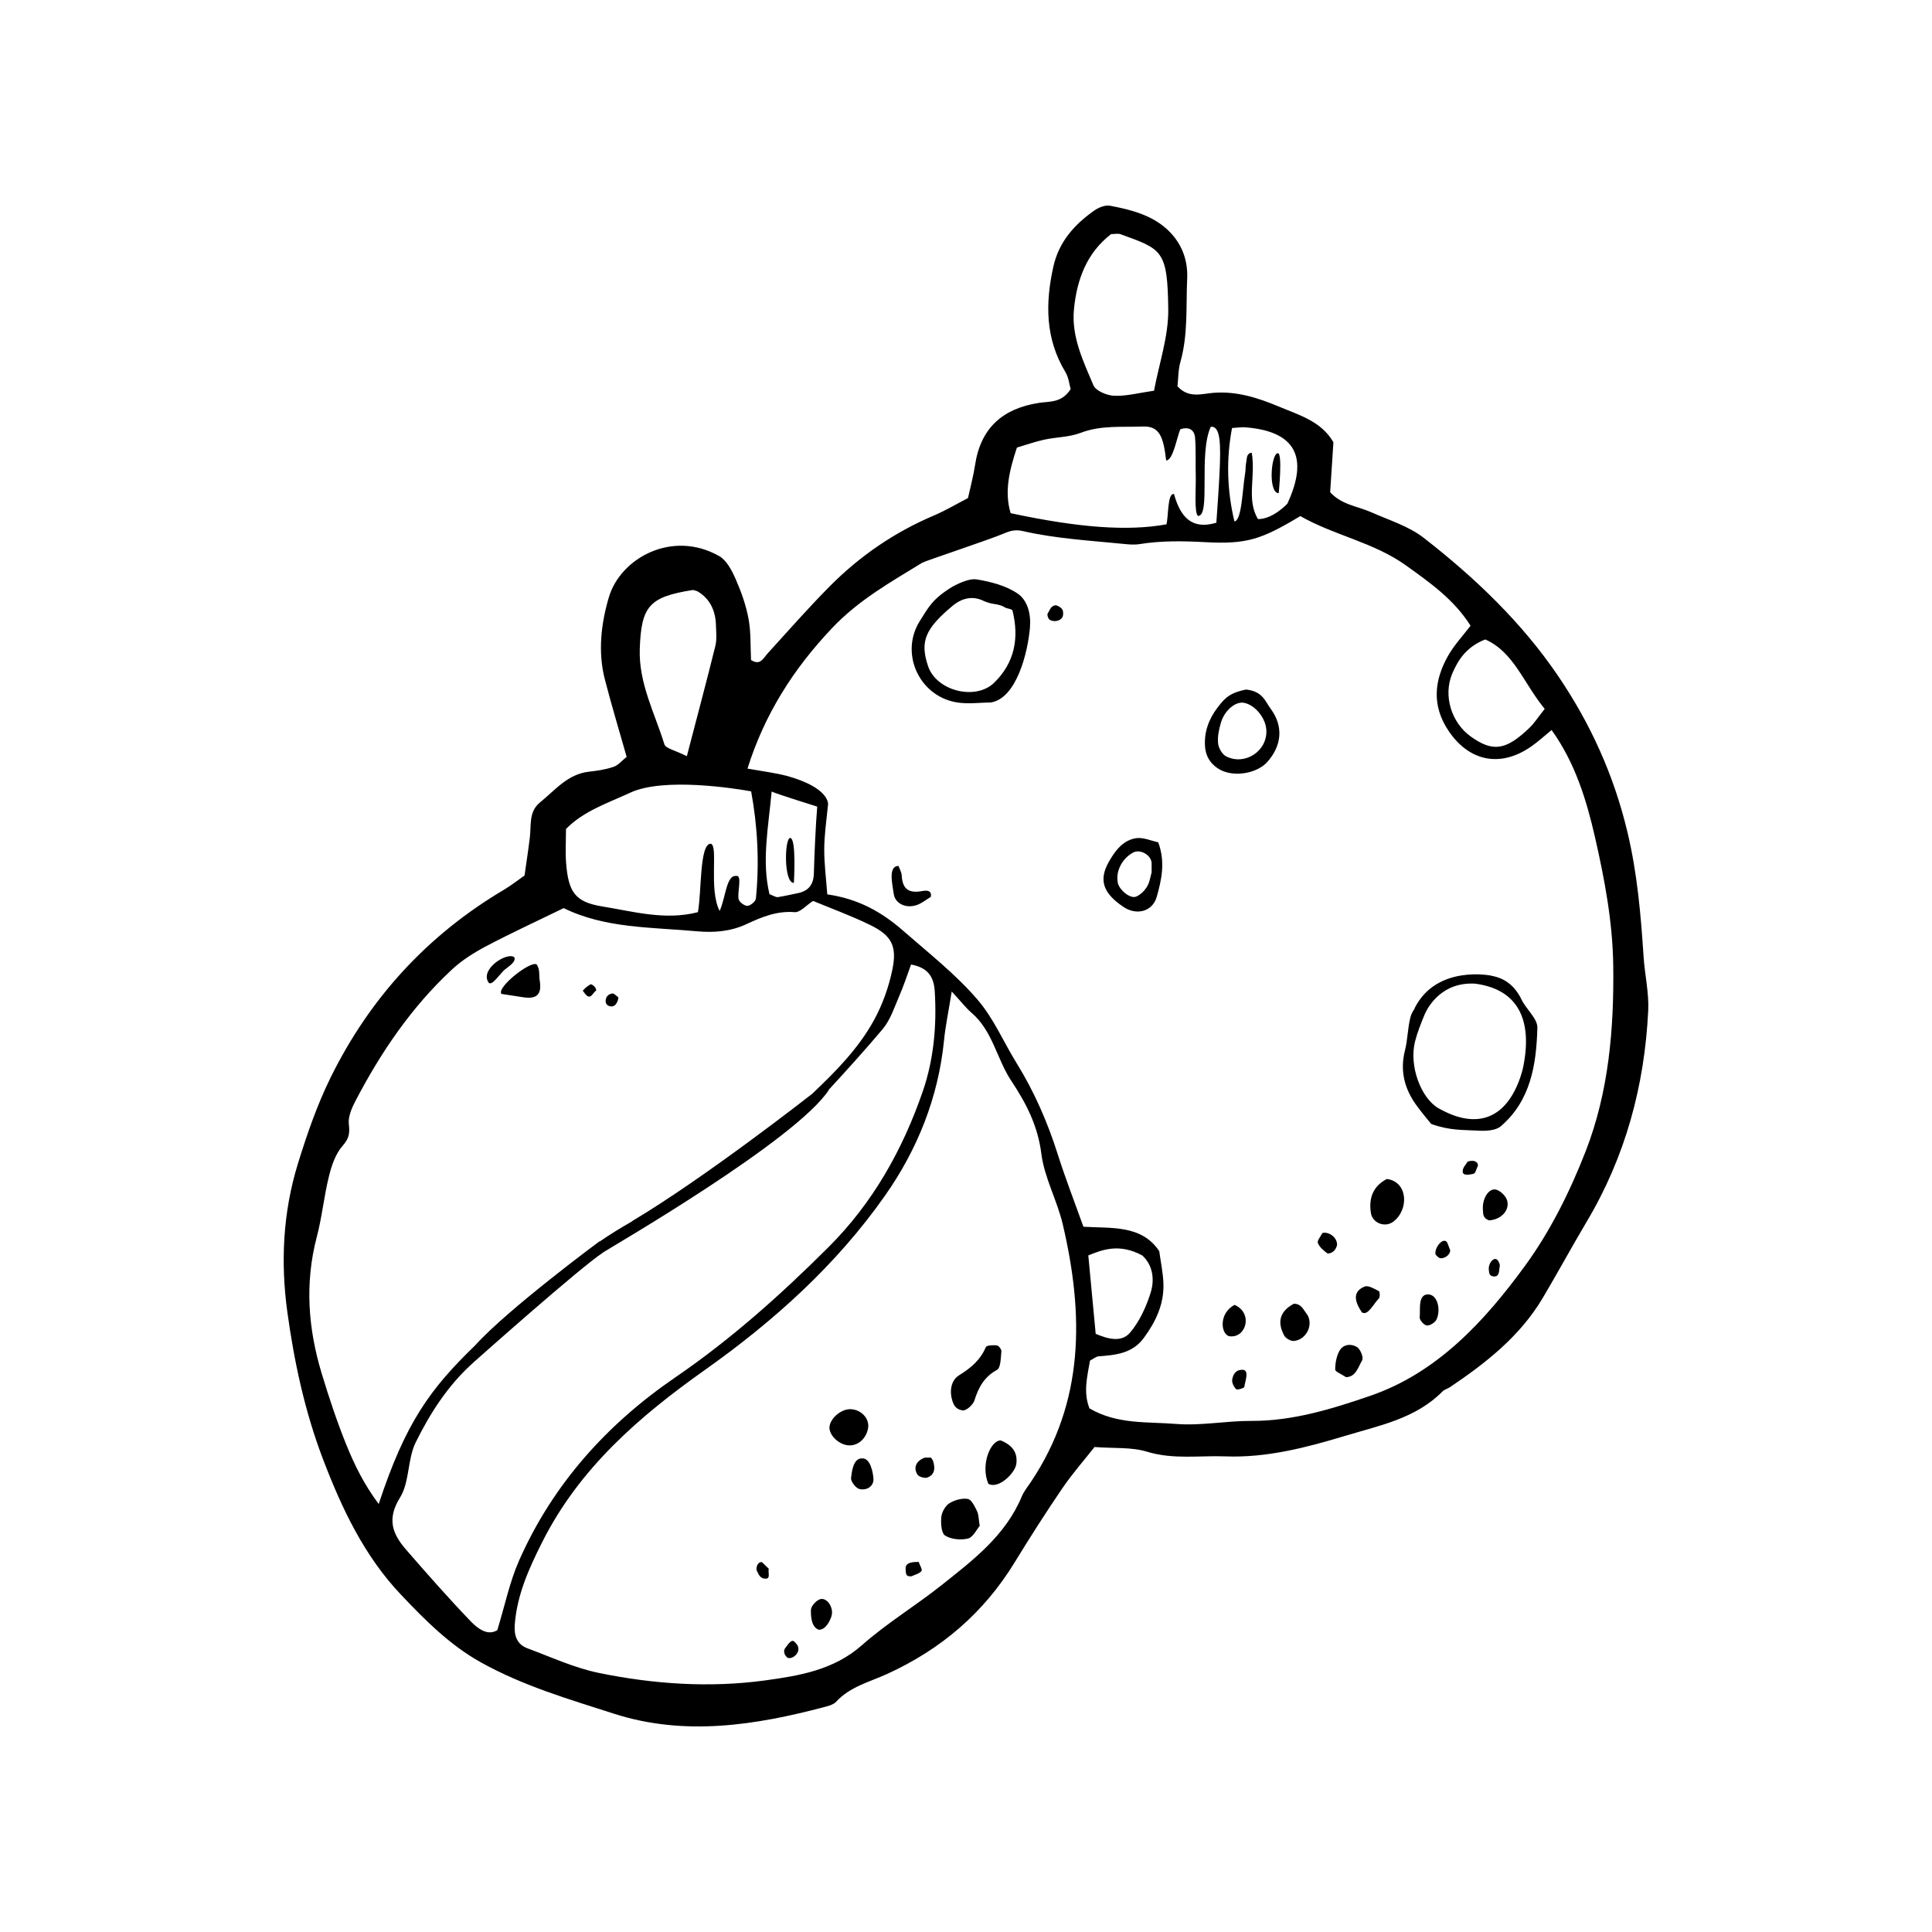 <?xml version="1.0" encoding="UTF-8"?>
<!-- Uploaded to: SVG Repo, www.svgrepo.com, Generator: SVG Repo Mixer Tools -->
<svg fill="#000000" width="800px" height="800px" version="1.1" viewBox="144 144 512 512" xmlns="http://www.w3.org/2000/svg">
 <path d="m413.69 301.3c-3.09-2.102-7.141-3.148-10.906-3.758-1.629-0.262-4.109 0.719-6.273 1.879-5.359 3.25-6.383 5.387-8.77 9.191-5.266 8.395-0.309 19.602 9.461 21.469 3.168 0.598 6.559 0.09 9.32 0.09 6.836-1.008 9.855-13.191 10.422-19.824 0.312-3.609-0.613-7.242-3.254-9.047zm-6.215 23.621c-4.957 4.832-15.324 2.172-17.523-4.375-2.191-6.523-0.852-9.922 6.723-16.188 2.836-2.223 5.644-2.324 8.168-1.031 2.516 1.078 3.582 0.449 5.738 1.785 0.484 0.176 1.637 0.301 1.738 0.695 1.797 7.211 0.621 13.781-4.844 19.113zm66.723 1.812c-4.207 0.887-5.512 2.106-7.535 4.777-2.289 3.008-3.598 6.438-3.316 10.344 0.211 2.867 1.758 4.969 4.109 6.191 3.828 1.984 9.73 0.832 12.344-2.066 3.93-4.359 4.359-9.527 0.953-14.133-1.531-2.066-2.106-4.629-6.555-5.113zm-5.25 17.719c-1.055-0.527-2.004-2.191-2.137-3.426-0.195-1.77 0.211-3.68 0.719-5.422 0.961-3.344 3.863-5.75 6.106-5.356 2.887 0.508 5.738 3.926 5.953 7.141 0.375 5.551-5.555 9.602-10.641 7.062zm-23.934 21.684c-3.457 0.578-5.508 3.336-7.18 6.293-2.676 4.762-1.586 8.203 3.856 11.891 3.496 2.383 7.738 1.258 8.848-2.621 1.289-4.551 2.344-9.219 0.406-14.484-1.867-0.383-4.012-1.395-5.93-1.078zm4.176 9.055c-0.316 1.062-0.492 2.594-1.219 3.785-0.672 1.102-1.785 2.223-2.957 2.656-1.547 0.574-4.367-1.793-4.762-3.586-0.672-3.055 1.062-6.531 4.07-8.125 1.844-0.977 4.742 0.656 4.863 2.762 0.027 0.719 0.004 1.438 0.004 2.508zm62.34 81.254c-3.672 1.91-4.832 5.055-4.231 8.992 0.418 2.707 3.734 3.965 5.918 2.332 4.269-3.203 3.891-10.648-1.688-11.324zm-24.656 33.059c-3.996 2.16-4.312 5.106-2.555 8.418 0.406 0.762 1.773 1.535 2.609 1.445 3.441-0.352 5.356-4.66 3.266-7.309-0.84-1.082-1.363-2.555-3.32-2.555zm12.051 12.562c-0.762 1.43-1.09 3.234-1.082 4.875 0.012 0.578 1.582 1.152 2.852 2.016 2.625 0 3.293-2.781 4.297-4.488 0.418-0.711-0.473-2.922-1.371-3.488-1.562-0.965-3.707-0.785-4.695 1.086zm-111.07-121.84c-3.449 0.492-4.715-1.066-4.891-4.227-0.047-0.848-0.543-1.676-0.836-2.516-2.863 0-1.598 4.988-1.289 7.344 0.332 2.606 3.168 3.981 6.031 3.047 1.355-0.438 2.535-1.438 3.793-2.18l0.012 0.016c0.41-2.285-1.973-1.605-2.82-1.484zm152.74 79.07c-1.867-0.637-3.84 2.144-3.613 5.324 0.074 1.078-0.02 2.277 1.688 2.797 3.352-0.281 5.457-2.805 4.727-5.297-0.344-1.152-1.645-2.434-2.801-2.824zm-69.406 30.512c-4.312 2.211-3.672 7.891-1.344 8.316 4.438 0.547 6.293-6.144 1.344-8.316zm50.539-2.68c-1.906 0.789-1.289 4.016-1.492 5.996-0.066 0.699 1.129 2.051 1.855 2.133 0.805 0.105 2.141-0.711 2.551-1.484 1.383-2.707 0.219-7.508-2.914-6.644zm-16.094-2.172c-3.082 1.273-2.828 3.664-0.734 6.816 1.582 1.09 3.129-2.316 4.492-3.629 0.352-0.344 0.301-1.832 0.02-1.98-1.191-0.617-2.816-1.605-3.777-1.207zm-151.25-106.97s0.73-11.914-0.984-11.914c-1.477 0-1.77 11.914 0.984 11.914zm140.05 92.797c-0.434 0.891-1.43 1.988-1.188 2.621 0.43 1.109 1.535 2.012 2.543 2.762 0.137 0.105 2.051 0.004 2.555-2.273 0-2.25-2.566-3.602-3.91-3.109zm-21.195 36.223c-2.16 0-2.535 1.812-2.684 2.559-0.16 0.789 0.406 1.977 1.043 2.578 0.301 0.297 2.156-0.316 2.172-0.594 0.09-1.238 1.496-4.543-0.531-4.543zm65.324-26.434c0.066 0.508-0.031 1.707 1.449 1.707 1.457 0 1.219-1.727 1.426-2.621 0.137-0.555-0.262-1.496-0.734-1.859-0.906-0.703-2.379 1.055-2.141 2.773zm-14.164-4.312c0.031 0.43 1.02 1.129 1.164 1.152 1.324 0.238 2.762-0.926 2.762-2.074-0.523-1.199-0.637-2.062-1.117-2.394-0.992-0.688-2.922 1.469-2.809 3.316zm8.5-24.387c-0.43 0.848-1.273 1.48-1.273 2.559 0 1.328 2.012 0.812 2.887 0.629 0.508-0.102 0.777-1.406 1.16-2.156 0.004-1.176-1.32-1.598-2.773-1.031zm-108.99-147.47c-1.445 0-1.684 1.336-2.254 2.16-0.215 0.309 0.102 1.391 0.484 1.648 1.281 0.84 3.606 0.266 3.598-1.441-0.004-0.578 0.211-1.641-1.828-2.367zm-25.074 213.31c1.16 0.43 3.059-1.516 3.394-2.562 1.09-3.481 2.59-6.262 6.004-8.133 0.996-0.543 0.961-3.18 1.148-4.887 0.055-0.516-0.711-1.531-1.188-1.582-0.988-0.121-2.734-0.055-2.941 0.469-1.457 3.406-3.934 5.5-7.047 7.422-2.242 1.367-2.625 4.301-1.785 6.906 0.27 0.836 0.852 2.102 2.414 2.367zm1.652 23.523c-1.551-0.266-3.531 0.293-4.914 1.16-1.066 0.691-1.988 2.332-2.117 3.641-0.16 1.652 0 4.266 1.008 4.906 1.617 1.008 4.168 1.25 6.066 0.785 1.336-0.316 2.258-2.363 3.109-3.359-0.301-1.773-0.258-2.957-0.711-3.898-0.598-1.234-1.465-3.062-2.441-3.234zm-26.434-18.762c0.43-2.504-1.797-4.934-4.613-5.027-2.379-0.086-5.203 2.172-5.594 4.484-0.363 2.117 2.215 4.805 4.867 5.09 2.547 0.266 4.863-1.715 5.34-4.547zm35.145 3.25c-2.715 0-5.406 6.504-3.269 11.508 2.684 1.477 7.094-2.84 7.41-5.281 0.348-2.672-0.699-4.852-4.141-6.227zm-47.828 42.07c-1.062 0.312-2.453 1.855-2.465 2.863-0.016 1.438 0 4.539 2.117 5.25 1.863 0 2.973-2.481 3.316-3.562 0.73-2.25-1.168-5.066-2.969-4.551zm11.008-37.305c-2.324 0-2.66 3.734-2.836 5.195-0.105 0.918 1.258 2.695 2.231 2.922 1.906 0.449 3.859-0.699 3.699-2.805-0.113-1.469-0.77-5.531-3.094-5.312zm18.336-0.207c-0.699 0.035-1.484-0.117-2.062 0.16-1.855 0.898-2.629 2.469-1.543 4.297 0.363 0.613 1.914 1.09 2.629 0.828 2.047-0.75 2.141-2.535 1.535-4.387-0.102-0.324-0.367-0.602-0.559-0.898zm-36.336 48.672c-0.762-0.543-1.754 1.137-2.363 1.926-0.215 0.281-0.562 1.391 0.699 2.457 1.449 0.473 3.488-1.441 2.707-3.129 0.098-0.113-0.977-1.293-1.043-1.254zm29.625-19.367c0 2.152 0.395 2.152 1.543 2.152 0.91-0.441 2.082-0.691 2.66-1.406 0.293-0.352-0.457-1.578-0.746-2.41-1.32 0.004-3.457 0.035-3.457 1.664zm-38.109-1.629c-1.371 0-1.547 1.828-1.352 2.231 0.473 0.898 0.754 2.172 2.414 2.172 1.316-0.039 0.508-1.707 0.785-2.629-0.586-0.582-1.211-1.18-1.848-1.773zm-68.984-150.56c2.644 0.402 4.211 0.656 5.793 0.891 3.621 0.539 4.957-0.805 4.312-4.555-0.211-1.25 0.156-2.731-0.781-4.133-1.586-1.141-10.816 6.191-9.324 7.797zm0.754-6.356c0.699-0.645 3.352-2.152 2.59-3.406-1.996-1.367-9.266 3.301-6.711 6.84 0.934 0.738 2.812-2.215 4.121-3.434zm21.891 6.844c1.145 0.816 1.598-0.871 2.453-1.391 0-1.059-1.344-1.723-1.465-1.656-0.77 0.418-1.496 0.996-2.07 1.668-0.086 0.098 0.91 1.258 1.082 1.379zm6.551 2.824c1.211 0 1.773-1.715 1.773-2.41-0.508-0.359-1.309-1.129-1.473-1.008-0.766-0.016-1.91 0.594-1.91 1.984 0 0.949 0.711 1.434 1.609 1.434zm176.77-136.02s1.059-10.586-0.223-10.586c-1.812 0-2.644 10.586 0.223 10.586zm56.324 127.89 0.02-0.023s-14.547-3.008-20.359 8.68l0.051 0.047c-0.488 0.664-0.898 1.402-1.125 2.289-0.746 2.84-0.719 5.894-1.445 8.758-1.395 5.465-0.133 10.27 3.098 14.68 1.496 2.047 3.148 3.969 3.848 4.852 5.043 1.805 8.609 1.535 12.254 1.762 2.062 0.125 4.785 0.047 6.188-1.152 7.957-6.82 9.426-16.43 9.691-26.094 0.066-2.445-2.934-4.875-4.188-7.465-1.859-3.852-4.633-5.75-8.031-6.332zm8.547 23.777c-0.207 1.082-0.5 2.16-0.863 3.199-3.809 10.977-11.496 13.887-21.613 8.172-4.66-2.629-7.93-11.215-6.266-17.738 0.625-2.457 1.586-4.84 2.57-7.211 0.871-1.961 4.492-8.59 13.316-8.102 11.531 1.492 15.164 9.73 12.855 21.68zm31.824-28.809c-0.73-11.098-1.652-22.016-4.273-33.008-3.598-15.148-9.836-28.832-18.395-41.43-9.648-14.203-22.07-26.059-35.59-36.57-3.977-3.098-9.168-4.68-13.887-6.781-3.617-1.613-7.859-1.949-10.918-5.316 0.293-4.457 0.578-8.852 0.863-13.238-3.238-5.598-9.109-7.215-14.508-9.477-5.496-2.301-11.07-4.102-17.234-3.629-3.117 0.242-6.656 1.551-9.582-1.742 0.227-2.016 0.172-4.289 0.762-6.383 2.07-7.285 1.473-14.746 1.809-22.148 0.238-5.199-1.641-9.648-5.281-13.012-4.168-3.848-9.688-5.262-15.156-6.293-1.273-0.242-3.008 0.453-4.16 1.258-5.285 3.703-9.418 8.328-10.867 14.887-2.156 9.684-2.16 19.086 3.199 27.941 0.871 1.457 1.043 3.34 1.387 4.504-2.371 3.734-5.613 3.215-8.453 3.664-9.543 1.484-15.406 6.644-16.879 16.445-0.438 2.902-1.219 5.75-1.875 8.766-3.113 1.613-5.977 3.336-9.027 4.625-10.402 4.41-19.559 10.676-27.488 18.641-5.738 5.773-11.117 11.906-16.602 17.93-1.18 1.301-1.914 3.281-4.379 1.734-0.18-3.582 0-7.316-0.66-10.891-0.664-3.613-1.926-7.176-3.406-10.543-1.004-2.273-2.383-4.977-4.367-6.109-12.426-7.055-26.145 0.523-29.227 10.852-2.062 6.934-2.977 14.484-1.078 21.828 1.742 6.769 3.777 13.469 5.773 20.523-1.211 0.961-2.195 2.207-3.465 2.641-2.082 0.719-4.324 1.047-6.519 1.289-5.648 0.629-8.961 4.891-12.949 8.117-3.059 2.473-2.324 6.019-2.715 9.262-0.398 3.293-0.906 6.57-1.406 10.125-1.797 1.254-3.531 2.637-5.41 3.754-20.332 12.031-35.625 28.742-46.031 49.879-3.566 7.266-6.191 14.887-8.613 22.707-4.039 13.078-4.594 26.348-2.816 39.312 1.797 13.09 4.586 26.207 9.383 38.844 5.047 13.273 11.008 25.867 20.801 36.172 6.348 6.691 12.898 13.297 21.16 17.891 11.113 6.188 23.246 9.734 35.195 13.574 18.695 6.012 37.422 3.113 55.934-1.805 1.043-0.273 2.289-0.621 2.977-1.367 3.691-4.016 8.922-5.25 13.574-7.387 14.258-6.519 25.574-16.184 33.754-29.582 4.066-6.637 8.246-13.195 12.637-19.629 2.676-3.918 5.84-7.508 8.504-10.898 5.184 0.398 9.809-0.02 13.926 1.246 6.949 2.117 13.871 0.973 20.797 1.234 10.898 0.418 21.422-2.344 31.641-5.422 9.008-2.727 18.762-4.574 25.871-11.805 0.504-0.516 1.32-0.684 1.93-1.094 9.559-6.43 18.555-13.488 24.57-23.582 3.981-6.688 7.684-13.543 11.656-20.227 10.293-17.266 15.375-36.062 16.34-55.992 0.23-4.731-0.918-9.52-1.223-14.285zm-26.203-65.684c-1.773 2.215-2.754 3.785-4.047 5.023-6.238 5.984-9.688 6.465-15.508 2.332-5.168-3.672-7.418-10.863-4.949-16.707 1.598-3.789 3.883-7.141 8.742-9.055 7.598 3.352 10.121 11.559 15.762 18.406zm-82.867-74.441c1.441-0.082 2.535-0.262 3.606-0.172 13.129 1.047 16.816 7.809 11.059 20.223 0 0-3.809 4.144-7.793 4.09-3.113-5.203-0.57-11.203-1.641-17.578-1.441 0.109-1.281 1.617-1.426 2.254-0.258 1.062-0.152 2.207-0.344 3.289-0.719 4.242-0.852 12.395-2.828 12.652-1.961-8.246-2.203-16.434-0.633-24.758zm-41.891-31.43c0.762-7.977 3.457-15.059 9.863-19.961 1.066 0 1.84-0.195 2.469 0.031 11.078 4.019 12.469 4.203 12.66 19.93 0.082 7.148-2.422 14.324-3.769 21.547-4.027 0.574-7.309 1.473-10.555 1.344-1.926-0.074-4.867-1.289-5.508-2.781-2.691-6.398-5.859-12.84-5.16-20.109zm-15.117 36.621c2.344-0.691 4.731-1.543 7.195-2.086 3.223-0.707 6.672-0.66 9.699-1.82 5.402-2.07 10.918-1.457 16.43-1.676 4.519-0.18 5.496 2.781 6.227 8.984 1.832 0.074 2.887-6.332 3.758-8.266 2.18-0.715 3.734 0.059 3.906 2.281 0.277 3.305 0.074 6.644 0.18 9.965 0.098 2.906-0.492 10.188 0.637 10.742 3.379-0.117 0.055-16.465 3.336-23.629 2.59-0.316 2.707 4.508 2.324 12.344-0.207 4.348-0.543 8.688-0.836 13.074-6.5 1.949-9.527-1.496-11.227-7.609-1.773-0.227-1.414 5.715-1.996 8.035-10.23 1.855-23.141 0.926-41.293-2.957-1.73-5.738-0.332-11.332 1.66-17.383zm-85.961 37.754c0.328-0.047 0.691 0.172 1.27 0.316 3.324 1.93 4.832 5.106 4.934 9.027 0.047 1.84 0.273 3.762-0.168 5.508-2.273 9.211-4.731 18.363-7.547 29.18-3.066-1.562-5.602-2.023-5.953-3.164-2.57-8.309-6.836-16.184-6.519-25.293 0.391-11.281 2.473-13.75 13.984-15.574zm-33.539 63.324c4.66-4.777 11.098-6.871 17.043-9.629 8.836-4.106 27.598-1.152 32.027-0.344 1.719 9.332 2.203 18.828 1.266 28.379-0.074 0.762-1.402 1.895-2.207 1.961-0.77 0.055-2.117-0.918-2.352-1.699-0.488-1.598 1.039-6.555-0.66-6.219-2.66-0.336-2.805 5.906-4.402 9.266-2.938-5.738-0.293-17.184-2.316-17.809-3.059-0.102-2.414 12.695-3.441 18.137-8.691 2.246-17.055-0.172-25.348-1.516-7.285-1.18-8.961-3.894-9.574-11.488-0.23-2.918-0.035-5.883-0.035-9.039zm-58.199 163.21c-2.5-6.176-4.606-12.531-6.539-18.918-3.606-11.914-4.516-23.945-1.301-36.184 1.402-5.32 1.914-10.855 3.254-16.203 0.699-2.828 1.762-5.883 3.621-7.981 1.723-1.945 1.891-3.324 1.617-5.715-0.227-1.996 0.805-4.324 1.805-6.227 6.731-12.887 14.836-24.816 25.547-34.762 2.66-2.473 5.875-4.488 9.109-6.191 6.559-3.461 13.297-6.555 20.48-10.062 10.918 5.387 23.277 5.047 35.344 6.144 4.359 0.398 8.863 0.086 13.078-1.891 4.016-1.875 8.055-3.562 12.777-3.18 1.445 0.117 3.055-1.797 4.887-2.977 4.977 2.07 10.227 3.965 15.203 6.414 5.566 2.734 7.106 5.508 5.82 11.758-0.953 4.629-2.613 9.301-4.887 13.438-4.16 7.57-10.184 13.648-16.402 19.531-0.996 0.781-28.477 22.277-47.621 33.676l-0.012 0.066c-2.957 1.672-5.844 3.461-8.645 5.375l-0.023-0.074s-24.086 17.801-32.926 27.531v0.012c-11.98 11.582-18.477 20.445-25.617 42.09-3.84-5.102-6.41-10.332-8.57-15.672zm112.7-173.13c1.461 0.672 12.078 3.988 12.078 3.988-0.414 5.176-0.746 12.465-0.883 17.652-0.082 3.148-1.516 4.797-4.492 5.332 0 0-3.203 0.711-4.988 0.996-0.609 0.105-1.324-0.422-2.289-0.777-2.109-8.797-0.277-17.738 0.574-27.191zm-79.828 219.81c-5.883-6.133-11.508-12.531-17.086-18.953-3.586-4.133-5.106-8.09-1.57-13.754 2.57-4.121 1.945-10.137 4.152-14.621 3.762-7.613 8.383-14.855 14.785-20.707 0.348-0.316 0.695-0.648 1.047-0.969v0.023s27.738-24.707 33.82-28.656l-0.012-0.023c2.383-1.547 51.156-29.762 59.879-43.109l-0.082 0.016c4.863-5.273 9.672-10.605 14.297-16.082 2.082-2.469 3.133-5.836 4.457-8.887 1.164-2.656 2.047-5.441 3.09-8.258 4.59 0.863 6.039 3.352 6.277 7.109 0.562 8.996-0.262 18.035-3.133 26.398-5.324 15.488-13.23 29.641-25.055 41.43-12.629 12.594-25.824 24.395-40.598 34.5-18.082 12.379-32.387 28.258-41.336 48.441-2.516 5.672-3.769 11.895-5.805 18.523-2.535 1.602-5.18-0.383-7.129-2.422zm148.51-36.809c-0.816 1.234-1.805 2.398-2.363 3.742-4.289 10.363-12.867 16.883-21.215 23.508-6.926 5.516-14.59 10.137-21.195 15.984-7.473 6.613-16.727 8.098-25.645 9.32-14.656 2.004-29.535 0.996-44.055-1.984-6.465-1.324-12.629-4.191-18.879-6.508-2.828-1.043-3.621-3.371-3.406-6.277 0.598-7.934 3.777-14.938 7.301-21.93 9.828-19.531 25.676-33.25 43.09-45.578 18.27-12.938 34.844-27.836 47.742-46.211 8.594-12.223 14.121-26.016 15.633-41.16 0.352-3.648 1.125-7.246 2.039-12.918 2.762 2.996 3.859 4.465 5.234 5.621 5.633 4.816 6.695 12.273 10.574 18.094 3.898 5.871 7.012 11.855 7.926 19.211 0.801 6.394 4.195 12.402 5.688 18.762 5.574 23.766 5.848 46.977-8.469 68.324zm147.08-87.77c-4.141 10.652-9.391 21.25-16.102 30.445-10.715 14.688-23.281 28.375-41.047 34.465-10.004 3.438-20.449 6.688-31.438 6.641-6.664-0.039-13.391 1.336-19.984 0.805-7.613-0.621-15.637 0.191-22.965-4.133-1.715-4.328-0.539-8.602 0.145-12.652 1.031-0.535 1.633-1.082 2.266-1.129 4.488-0.352 8.891-0.719 11.934-4.797 3.188-4.297 5.41-8.941 5.262-14.379-0.086-2.922-0.719-5.82-1.113-8.699-4.719-7.098-12.906-6-20.094-6.473-2.363-6.613-4.777-12.812-6.785-19.145-2.707-8.535-6.203-16.582-10.953-24.262-3.488-5.637-6.031-11.824-10.48-16.957-5.844-6.742-12.816-12.172-19.473-18.008-5.734-5.039-12.004-8.551-20.188-9.703-0.297-4.176-0.84-8.176-0.805-12.172 0.031-3.508 0.535-7.07 1.004-11.645 0 0 0.629-4.438-11.141-7.652l0.004 0.016c-2.543-0.672-5.93-1.145-10.211-1.879 4.492-14.277 12.043-26.285 22.418-37.238 7.094-7.481 15.504-12.172 23.895-17.32 0.801-0.488 17.738-6.086 21.703-7.777 1.824-0.781 3.098-1.039 5.055-0.594 8.66 1.98 17.543 2.481 26.371 3.359 1.461 0.152 2.988 0.309 4.414 0.082 5.828-0.945 11.621-0.836 17.516-0.52 11.008 0.59 14.879-0.75 25.137-6.914 8.953 5.125 19.453 6.938 28.023 13.09 6.348 4.559 12.699 9.008 17.09 15.961-1.988 2.621-4.301 5.078-5.93 7.93-3.727 6.566-4.394 13.246 0.098 19.93 5.477 8.16 13.82 9.824 21.957 4.117 1.773-1.234 3.359-2.707 5.352-4.332 6.207 8.637 9.234 18.477 11.508 28.426 2.539 11.148 4.676 22.426 4.828 33.98 0.223 16.809-1.191 33.484-7.269 49.133zm-131.84 27.699c3.82-1.578 8.277-3.234 14.293 0 2.75 2.5 3.34 6.281 2.242 9.82-1.16 3.758-2.934 7.617-5.43 10.602-2.352 2.785-6.035 1.668-9.148 0.352-0.66-6.828-1.293-13.562-1.957-20.773z" fill-rule="evenodd"/>
</svg>